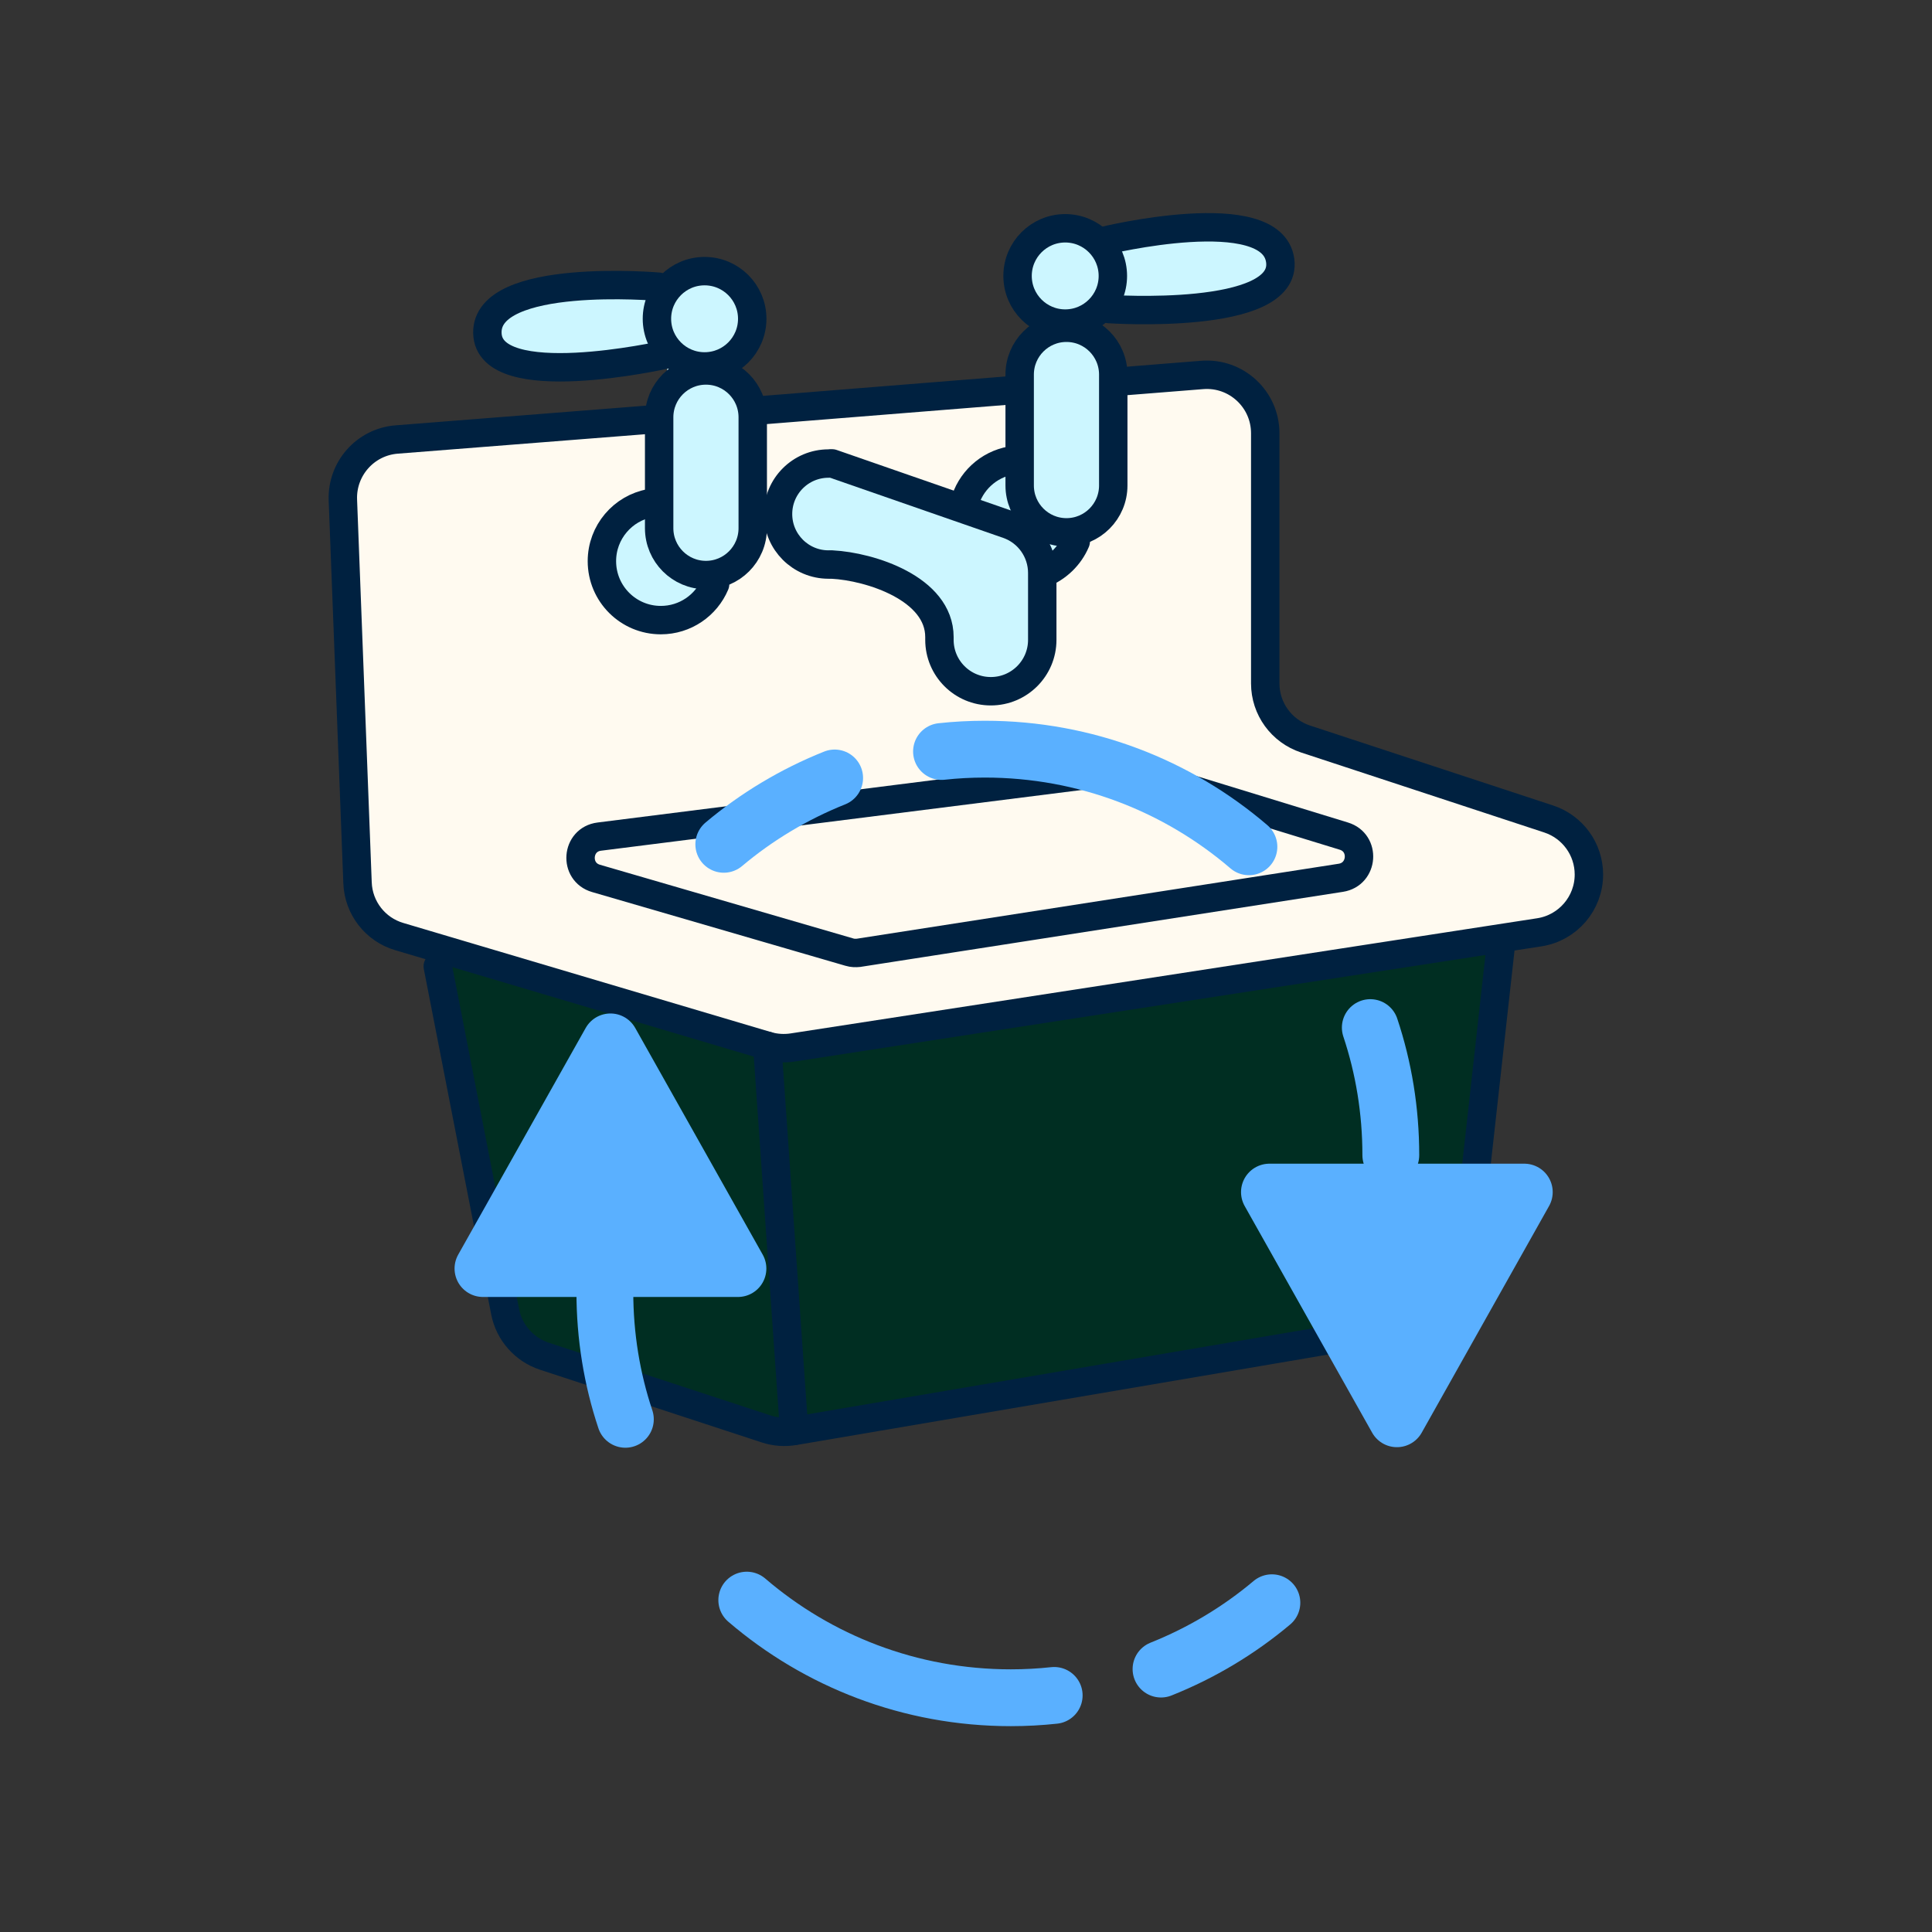 <?xml version="1.0" encoding="UTF-8"?>
<svg id="Layer_1" data-name="Layer 1" xmlns="http://www.w3.org/2000/svg" version="1.1" viewBox="0 0 68 68">
  <rect x="0" y="0" width="68" height="68" fill="#333333" stroke="none"/>
  <defs>
    <style>
      .cls-1 {
        fill: #ccf6ff;
      }

      .cls-1, .cls-2, .cls-3, .cls-4, .cls-5 {
        stroke-width: 0px;
      }

      .cls-6 {
        stroke: #002140;
      }

      .cls-6, .cls-7 {
        stroke-linejoin: round;
      }

      .cls-6, .cls-7, .cls-8 {
        fill: none;
        stroke-linecap: round;
      }

      .cls-2 {
        fill: #fffaf0;
      }

      .cls-3 {
        fill: #5ab0ff;
      }

      .cls-4 {
        fill: #cf4cd9;
      }

      .cls-5 {
        fill: #002e22;
      }

      .cls-7, .cls-8 {
        stroke: #5ab0ff;
        stroke-width: 2px;
      }

      .cls-8 {
        stroke-miterlimit: 10;
      }
    </style>
  </defs>
  <path class="cls-2" d="M12.804,31.572s.242.978,1.302,1.467c1.06.489,13.425,3.824,13.425,3.824l26.443-4.067s2.116-.896,1.951-1.873c-.165-.978-.896-1.951-.896-1.951l-9.358-3.171s-1.22-.813-1.22-2.522-.165-8.298-.165-8.298c0,0,1.202-1.791-1.951-1.791s-28.558,2.522-28.558,2.522c0,0-1.467.164-1.627,1.627s.649,14.238.649,14.238l.004-.005Z"/>
  <path class="cls-5" d="M27.125,36.982l-11.898-3.294,3.112,13.548,9.518,3.235,23.372-4.272.306-1.709s1.384-11.656,1.343-11.474c-.041.183-25.753,3.966-25.753,3.966Z"/>
  <path class="cls-1" d="M26.718,11.435s.041-1.951-1.75-1.91c-1.791.041-2.198.448-2.198.448,0,0-5.533.366-5.451,1.75.082,1.385,3.094,1.056,3.094,1.056l3.093-.082-.123,1.627-.649,3.459s-1.709.978-1.426,2.481c.283,1.503,2.28,1.503,2.28,1.503l1.385-1.343s1.586-1.056,1.668-1.426c.082-.37-.448-5.209-.448-5.209l-.53-.978,1.056-1.385v.009Z"/>
  <path class="cls-1" d="M29.24,16.397s-1.791.206-1.791,1.709,1.503,1.75,1.503,1.75c0,0,4.272.772,4.354,2.239.082,1.467,1.179,1.992,1.627,1.992s1.544-1.302,1.544-1.302l-.041-2.646s1.019-.731,1.467-1.22c.448-.489,1.343-1.586,1.343-1.586l.123-3.701-1.302-2.44.813-.489s2.44.407,3.619.165c1.179-.242,3.135-.992,2.847-1.343-.288-.352-.571-1.343-1.384-1.302-.813.041-4.88.407-4.88.407,0,0-.731-.489-1.302-.324-.571.165-2.157.69-2.075.896.082.206.813,2.358.813,2.358l-.649,1.91.041,2.28-1.791,1.138-.448.937-4.432-1.426h0Z"/>
  <path class="cls-6" d="M15.408,34.012l2.372,12.159c.142.731.672,1.33,1.38,1.563l7.804,2.559c.32.105.658.128.987.073l21.887-3.724c.905-.155,1.599-.891,1.7-1.8l1.293-11.638"/>
  <path class="cls-6" d="M35.742,13.724l-8.91.713"/>
  <path class="cls-6" d="M22.852,14.77l-8.892.699c-1.101.087-1.933,1.028-1.892,2.129l.516,13.475c.032.882.626,1.645,1.471,1.892l12.949,3.843c.292.087.599.105.9.059l26.274-4.053c1.005-.155,1.746-1.019,1.746-2.033,0-.891-.571-1.677-1.417-1.956l-8.558-2.815c-.845-.279-1.417-1.065-1.417-1.956v-8.805c0-1.202-1.024-2.148-2.221-2.052l-2.865.228"/>
  <path class="cls-6" d="M27.951,50.361l-.946-13.553"/>
  <path class="cls-6" d="M30.218,33.536l16.975-2.641c.791-.123.873-1.234.105-1.467l-7.448-2.285c-.1-.032-.21-.041-.315-.027l-18.442,2.33c-.813.101-.9,1.243-.114,1.471l8.919,2.595c.105.032.219.036.329.023h-.009Z"/>
  <path class="cls-6" d="M25.169,20.56c-.315.745-1.051,1.266-1.91,1.266-1.147,0-2.074-.928-2.074-2.075,0-1.019.736-1.869,1.704-2.042"/>
  <path class="cls-6" d="M26.494,14.688c0-.911-.737-1.649-1.647-1.649s-1.647.738-1.647,1.649v3.902c0,.911.737,1.65,1.647,1.65s1.647-.739,1.647-1.65v-3.902Z"/>
  <path class="cls-6" d="M24.799,12.897c.926,0,1.677-.751,1.677-1.677s-.751-1.677-1.677-1.677-1.677.751-1.677,1.677.751,1.677,1.677,1.677Z"/>
  <path class="cls-6" d="M23.176,10.091s-6.063-.53-6.022,1.627c.041,2.157,6.223.772,6.223.772"/>
  <path class="cls-6" d="M33.942,17.727c.201-.777.841-1.375,1.636-1.517"/>
  <path class="cls-6" d="M37.863,19.056c-.219.516-.64.923-1.161,1.129"/>
  <path class="cls-6" d="M39.183,13.185c0-.911-.737-1.649-1.647-1.649s-1.647.738-1.647,1.649v3.902c0,.911.737,1.65,1.647,1.65s1.647-.739,1.647-1.65v-3.902Z"/>
  <path class="cls-6" d="M37.492,11.389c.926,0,1.677-.751,1.677-1.677s-.751-1.677-1.677-1.677-1.677.751-1.677,1.677.751,1.677,1.677,1.677Z"/>
  <path class="cls-6" d="M38.863,8.474s5.913-1.439,6.196.699c.283,2.138-6.036,1.704-6.036,1.704"/>
  <path class="cls-6" d="M29.162,19.87c-.982,0-1.778-.795-1.778-1.777s.795-1.778,1.778-1.778"/>
  <path class="cls-6" d="M29.286,19.87c1.339.069,3.779.841,3.779,2.554v.096c0,1.001.809,1.809,1.809,1.809s1.81-.809,1.81-1.809v-2.353c0-.772-.489-1.458-1.215-1.709l-6.182-2.148"/>
  <path class="cls-4" d="M48.271,48.593l-3.212-7.087,7.864.443-4.652,6.644Z"/>
  <path class="cls-3" d="M21.97,37.53l3.212,7.092-7.864-.443,4.652-6.648Z"/>
  <path class="cls-7" d="M25.973,44.649h-8.974l4.487-7.978,4.487,7.978Z"/>
  <path class="cls-7" d="M44.68,41.958h8.97l-4.483,7.978-4.487-7.978Z"/>
  <path class="cls-8" d="M21.289,45.463c0,1.572.251,3.08.722,4.492"/>
  <path class="cls-8" d="M26.284,56.319c2.499,2.143,5.744,3.436,9.294,3.436.516,0,1.024-.028,1.526-.082"/>
  <path class="cls-8" d="M40.864,58.746c1.43-.571,2.746-1.362,3.902-2.335"/>
  <path class="cls-3" d="M44.268,41.473h8.974l-4.487,7.978-4.487-7.978Z"/>
  <path class="cls-8" d="M48.952,40.66c0-1.572-.251-3.08-.722-4.492"/>
  <path class="cls-8" d="M43.958,29.804c-2.499-2.143-5.744-3.436-9.294-3.436-.516,0-1.023.027-1.526.082"/>
  <path class="cls-8" d="M29.377,27.382c-1.43.571-2.746,1.362-3.902,2.335"/>
</svg>